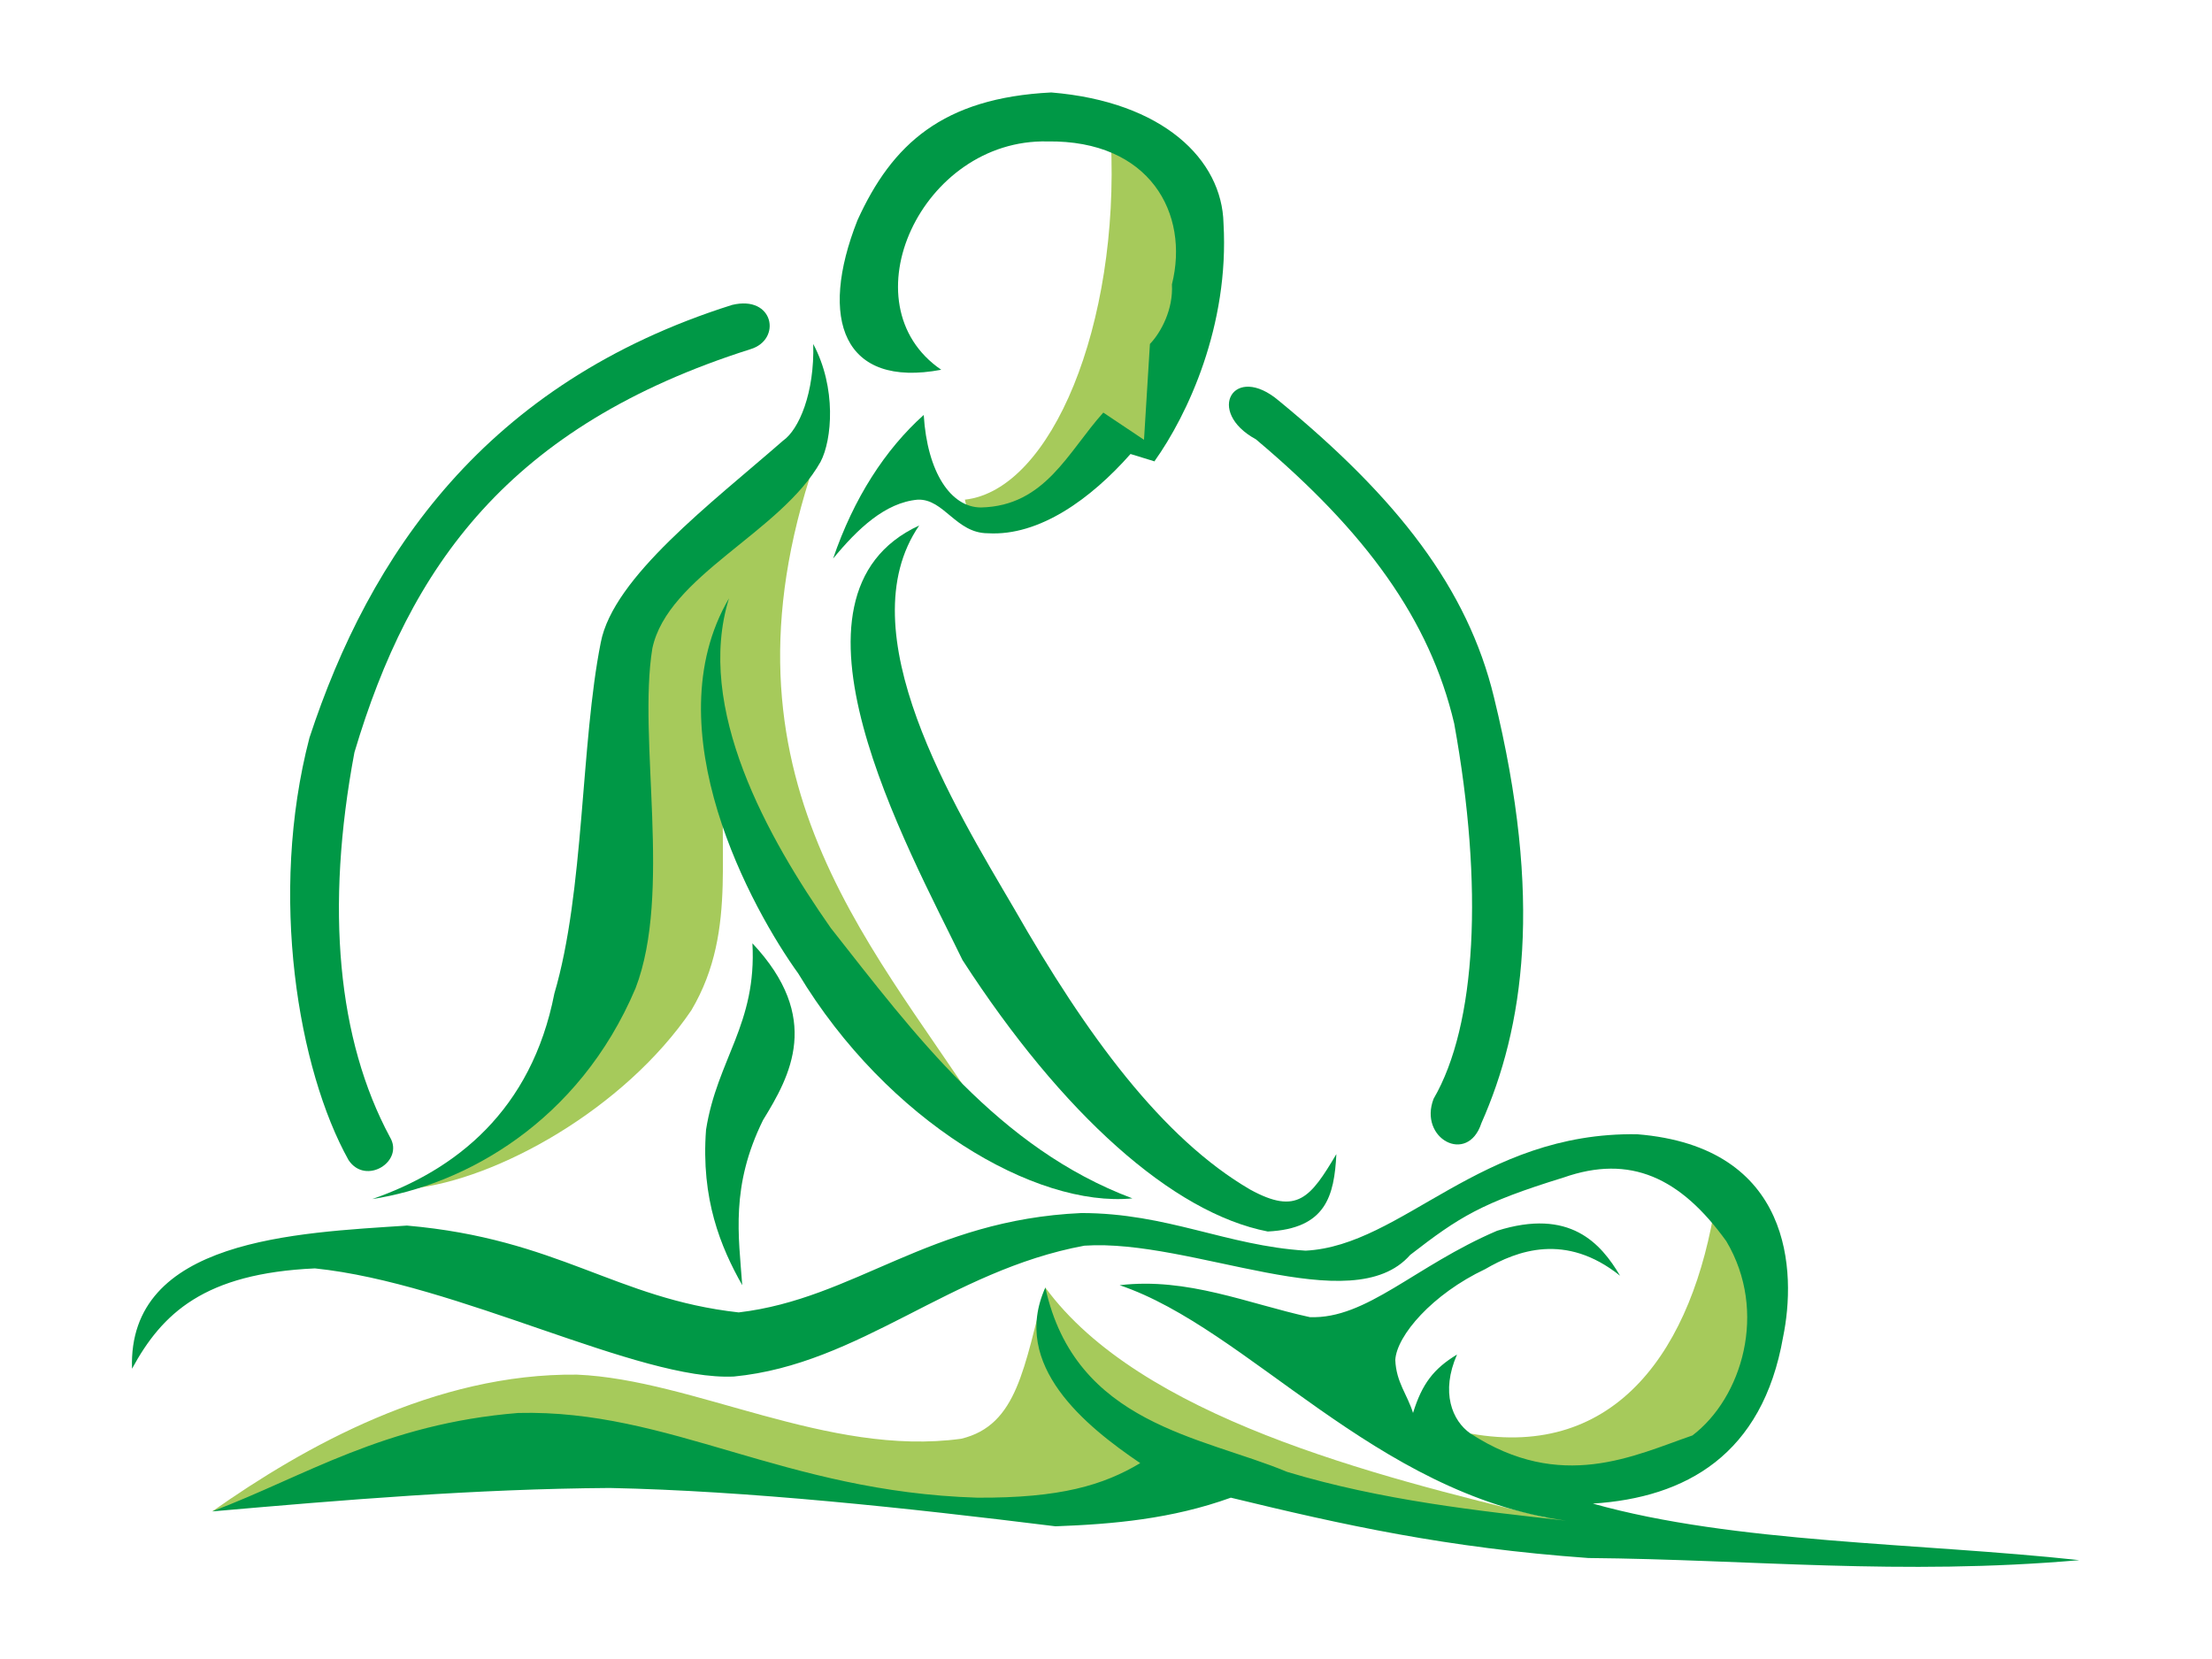 <?xml version="1.0" encoding="UTF-8"?>
<!DOCTYPE svg PUBLIC "-//W3C//DTD SVG 1.1//EN" "http://www.w3.org/Graphics/SVG/1.1/DTD/svg11.dtd">
<!-- Creator: CorelDRAW 2019 (64-Bit) -->
<svg xmlns="http://www.w3.org/2000/svg" xml:space="preserve" width="400mm" height="300mm" version="1.1" style="shape-rendering:geometricPrecision; text-rendering:geometricPrecision; image-rendering:optimizeQuality; fill-rule:evenodd; clip-rule:evenodd"
viewBox="0 0 40000 30000"
 xmlns:xlink="http://www.w3.org/1999/xlink">
 <defs>
  <style type="text/css">
   <![CDATA[
    .fil0 {fill:#A6CA5B}
    .fil1 {fill:#009846}
   ]]>
  </style>
 </defs>
 <g id="Laag_x0020_1">
  <g id="_2837027089152">
   <path class="fil0" d="M3837.95 27330.95c1664.44,-1172.39 4030.44,-2502.92 6597.63,-2473.06 2105,89.81 4535.32,1489.05 6944.19,1159.56 1026.83,-243.93 1133.88,-1309.27 1523.28,-2734.01 1707.14,2331.73 5904.53,3397.24 9062.04,4158.75l-1373.4 -1518.96c2639.96,475.02 4026.2,-1531.71 4437.08,-4214.42l1082.37 2118.01 -1146.68 2229.09 -2306.06 808.75 -517.76 898.43 -5908.89 -1014.04c0,0 -3452.78,492.09 -3452.78,492.09 0,0 -7038.36,-586.13 -7038.36,-586.13l-5344.07 68.37 -2558.59 607.57z"/>
   <path class="fil0" d="M14821.19 8111.33c-2092.22,5789 881.31,8852.51 2917.99,12001.59 -1702.77,-1176.58 -3007.8,-3268.93 -4599.5,-6362.3 -222.49,1480.41 243.93,3029.24 -637.56,4518.25 -1210.86,1784.15 -3516.92,3067.74 -5065.91,3226.09 2323.3,-1091.01 2828.18,-3624.09 3893.56,-5382.57l320.9 -5185.72 3170.52 -2815.34z"/>
   <path class="fil0" d="M20088.24 2540.53l1587.29 855.69 141.28 2092.34 -941.39 2853.86 -629 -509.16 -1116.64 1176.58 -1591.66 397.92 -89.8 -372.25c1570.21,-175.38 2798.1,-3174.75 2639.92,-6494.98z"/>
   <path class="fil1" d="M17020.37 6686.58c-1771.28,333.74 -2224.86,-907.16 -1514.52,-2704.1 624.56,-1373.44 1540.19,-2212.06 3504.08,-2310.47 2023.8,166.78 3089.14,1215.09 3114.98,2366.01 106.84,1848.41 -650.43,3465.74 -1249.49,4304.4l-432.14 -132.68c-714.41,808.7 -1647.23,1489.01 -2580.06,1433.3 -577.49,0 -791.51,-624.6 -1266.4,-607.53 -590.45,51.35 -1090.97,530.56 -1531.75,1065.34 372.24,-1091.01 941.3,-1972.32 1638.8,-2597.09 64.14,1039.71 491.92,1672.91 1035.31,1672.91 1163.87,-25.68 1574.58,-1009.68 2212.18,-1715.78l735.85 492.08 107 -1732.8c201.06,-209.66 423.55,-624.73 397.88,-1078.18 320.89,-1279.35 -397.88,-2610.06 -2250.53,-2584.43 -2280.56,-51.3 -3654,2943.84 -1921.19,4129.02z"/>
   <path class="fil1" d="M13571.82 6314.34c-4372.77,1386.24 -6161.24,3927.79 -7162.44,7290.76 -530.56,2823.95 -303.83,5198.55 641.79,6957.03 265.19,440.75 -440.74,881.49 -748.8,415.08 -907.03,-1625.93 -1450.42,-4787.85 -705.98,-7637.3 1082.58,-3294.59 3170.52,-6413.81 7641.7,-7825.68 757.28,-184.02 902.79,628.96 333.73,800.11z"/>
   <path class="fil1" d="M14705.71 6220.17c423.54,791.55 342.16,1732.8 132.68,2130.85 -723.18,1283.42 -2764.05,2057.9 -3042.25,3375.76 -265.19,1638.76 359.41,4424.12 -303.69,6144.09 -1027.01,2426.07 -3093.51,3555.55 -4762.18,3812.31 1506.09,-521.95 2879.53,-1595.93 3294.6,-3718.14 543.39,-1839.82 474.84,-4518.29 838.61,-6345.27 226.73,-1185.18 2002.41,-2520.12 3294.43,-3649.6 291.03,-201.18 573.47,-868.65 547.8,-1750z"/>
   <path class="fil1" d="M13182.38 10819.62c-615.95,1985.34 693.31,4321.47 1839.86,5960.24 1518.92,1929.62 3037.84,3983.46 5455.31,4890.49 -1750.05,171.14 -4428.31,-1386.24 -6041.44,-4064.72 -830.02,-1150.91 -2639.97,-4415.6 -1253.73,-6786.01z"/>
   <path class="fil1" d="M13606.09 17058.01c1266.4,1347.77 684.5,2396.04 192.46,3196.06 -590.33,1198.02 -440.62,2096.58 -376.44,2986.49 -389.44,-688.86 -748.84,-1557.38 -654.63,-2810.98 201.05,-1275.12 919.82,-1908.32 838.61,-3371.57z"/>
   <path class="fil1" d="M22711 7944.5c-919.82,-500.64 -402.23,-1390.6 415.07,-697.5 2147.93,1762.84 3414.32,3397.24 3889.33,5361.14 898.39,3662.6 534.79,5981.63 -226.89,7701.6 -248.12,761.68 -1142.32,278.07 -864.29,-440.75 774.48,-1330.7 907.16,-3837.94 372.24,-6785.84 -440.61,-1874.09 -1595.89,-3465.74 -3585.46,-5138.65z"/>
   <path class="fil1" d="M16622.49 9501.93c-1317.86,1916.79 637.57,5087.3 1715.74,6927.12 1309.27,2293.27 2682.71,4158.76 4270.13,5082.94 851.45,466.42 1091.01,141.28 1557.42,-641.79 -38.5,757.4 -188.21,1347.77 -1240.89,1399.24 -1715.73,-333.73 -3713.77,-2118.01 -5519.45,-4907.73 -1001.2,-2062.31 -3529.75,-6593.39 -782.95,-7859.78z"/>
   <path class="fil1" d="M2387.41 24751.05c-81.21,-2349.1 2982.3,-2455.98 4971.82,-2588.66 2742.61,239.56 3773.68,1322.1 5998.7,1570.26 2105.05,-248.16 3435.75,-1672.91 6195.39,-1796.94 1557.43,0 2622.9,590.32 4056.24,680.26 1754.24,-89.94 3153.32,-2147.88 5994.34,-2105.18 2823.94,226.9 2879.48,2507.28 2639.92,3666.84 -372.2,2130.81 -1758.44,2905.16 -3440.07,3012.16 2558.75,718.77 5878.85,705.94 8796.97,1022.64 -3239.02,282.39 -5947.35,-12.83 -8878.18,-38.51 -2571.42,-183.98 -4437.08,-599.09 -6465.12,-1091.13 -1065.33,385.2 -2130.67,479.25 -3170.34,517.71 -2691.31,-333.73 -5570.97,-641.8 -8061.01,-693.1 -2443.14,17.2 -4787.84,213.85 -7188.12,423.55 1681.47,-637.44 3106.21,-1583.1 5532.29,-1779.92 2746.8,-68.37 4800.51,1424.87 8300.52,1531.76 1506.13,8.6 2280.6,-226.73 2948.07,-624.6 -984.17,-667.47 -2349.1,-1767.08 -1715.78,-3174.75 543.39,2477.24 2836.66,2691.26 4372.78,3333.1 1715.73,517.55 3474.21,705.93 5036,881.32 -3452.95,-483.45 -5733.51,-3469.98 -8065.41,-4257.3 1228.06,-145.47 2319.07,333.74 3440.11,577.66 1026.88,38.51 1895.36,-924.18 3384.41,-1561.62 1317.86,-415.11 1878.32,226.69 2224.85,812.82 -983.96,-787.19 -1865.44,-453.45 -2438.74,-119.72 -958.46,453.45 -1600.25,1202.26 -1625.93,1643 17.03,406.47 218.26,624.6 320.9,958.33 162.55,-526.19 372.2,-799.98 795.74,-1056.74 -299.46,680.31 -89.81,1198.02 243.93,1428.94 1638.76,1065.51 2956.63,398.04 4013.37,34.27 889.95,-676.07 1373.44,-2233.45 611.93,-3512.68 -830.02,-1150.91 -1737.17,-1574.62 -2943.79,-1150.91 -1484.69,457.77 -1882.56,710.17 -2772.52,1399.07 -1052.51,1202.22 -3949.19,-299.5 -5891.65,-166.95 -2430.31,449.34 -4051.87,2143.64 -6336.67,2366.13 -1728.57,81.38 -4997.5,-1690.06 -7577.52,-1955.29 -2002.4,89.8 -2764.04,812.81 -3307.43,1814.18z"/>
  </g>
 </g>
</svg>
